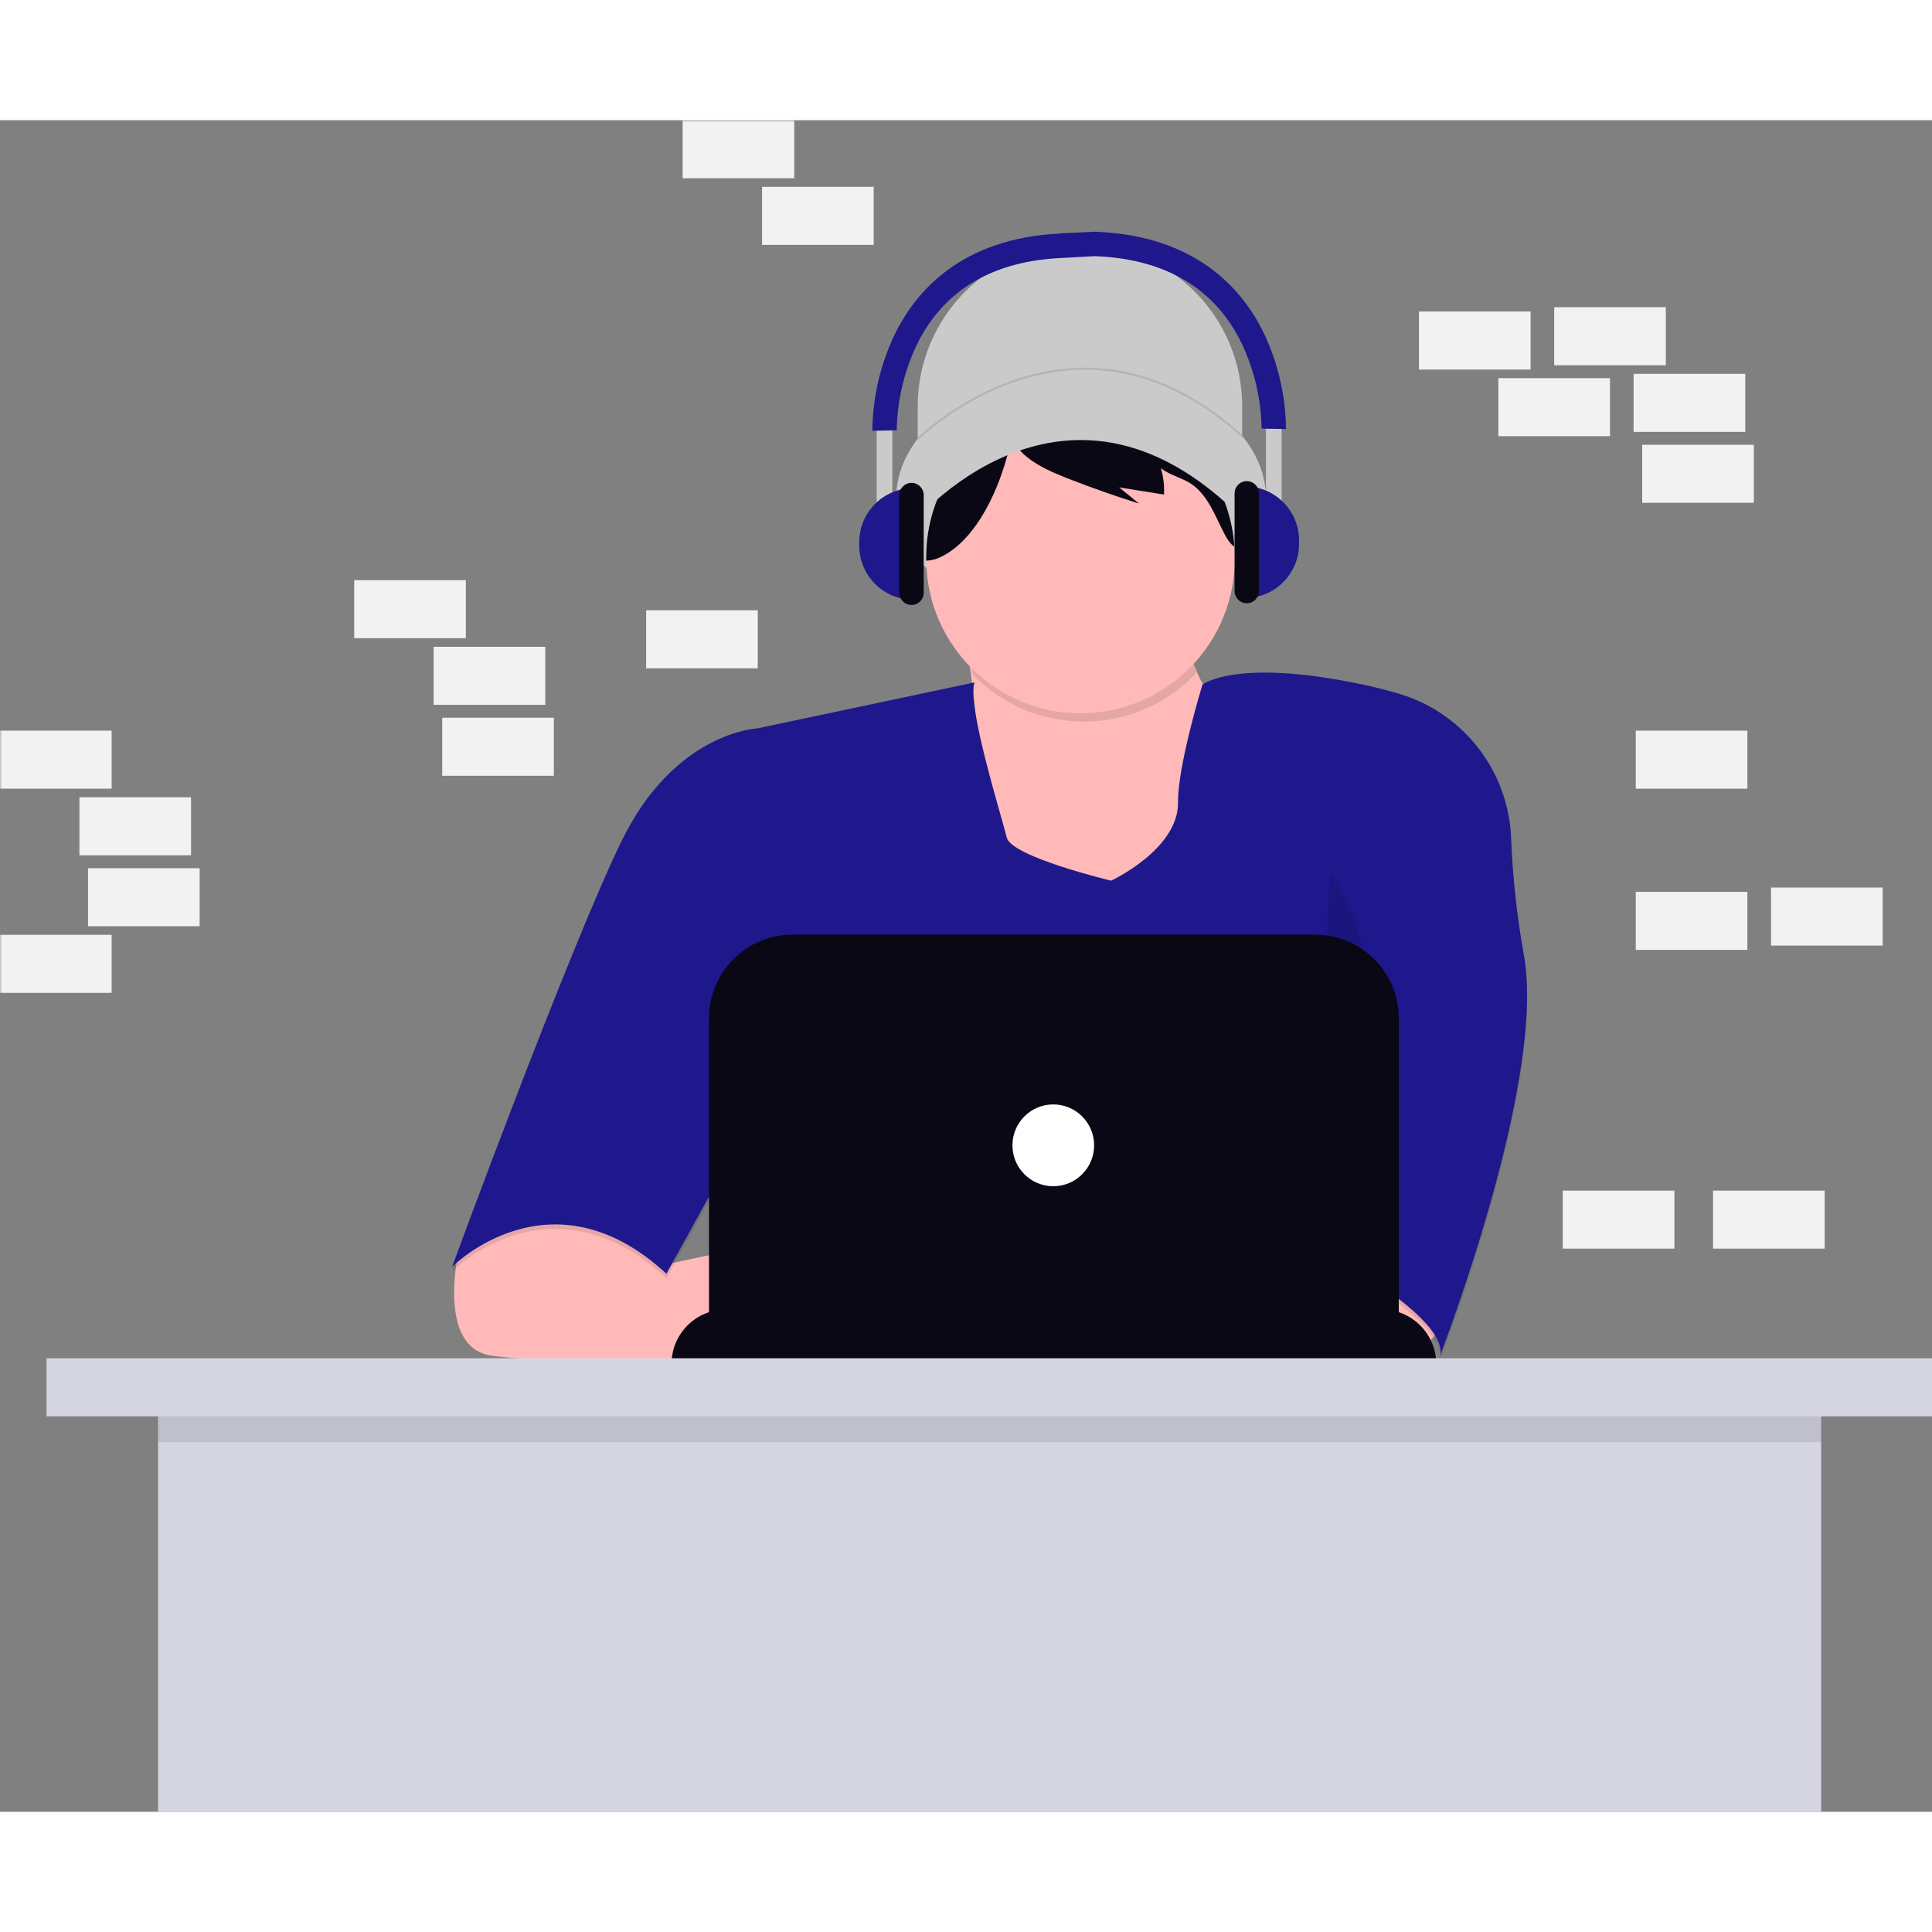 <?xml version="1.0" encoding="UTF-8"?>
<svg xmlns="http://www.w3.org/2000/svg" xmlns:xlink="http://www.w3.org/1999/xlink" width="532px" height="532px" viewBox="0 0 450 394" version="1.1">
<rect x="0" y="0" width="450" height="394" fill="#808080" stroke="none"/>
<defs>
<filter id="alpha" filterUnits="objectBoundingBox" x="0%" y="0%" width="100%" height="100%">
  <feColorMatrix type="matrix" in="SourceGraphic" values="0 0 0 0 1 0 0 0 0 1 0 0 0 0 1 0 0 0 1 0"/>
</filter>
<mask id="mask0">
  <g filter="url(#alpha)">
<rect x="0" y="0" width="450" height="394" style="fill:rgb(0%,0%,0%);fill-opacity:0.996;stroke:none;"/>
  </g>
</mask>
<clipPath id="clip1">
  <rect x="0" y="0" width="450" height="394"/>
</clipPath>
<g id="surface5" clip-path="url(#clip1)">
<path style=" stroke:none;fill-rule:nonzero;fill:rgb(94.902%,94.902%,94.902%);fill-opacity:1;" d="M 381 142.18 L 407 142.18 L 407 155.699 L 381 155.699 Z M 381 142.18 "/>
</g>
<mask id="mask1">
  <g filter="url(#alpha)">
<rect x="0" y="0" width="450" height="394" style="fill:rgb(0%,0%,0%);fill-opacity:0.996;stroke:none;"/>
  </g>
</mask>
<clipPath id="clip2">
  <rect x="0" y="0" width="450" height="394"/>
</clipPath>
<g id="surface8" clip-path="url(#clip2)">
<path style=" stroke:none;fill-rule:nonzero;fill:rgb(94.902%,94.902%,94.902%);fill-opacity:1;" d="M 362 43.555 L 388 43.555 L 388 57.074 L 362 57.074 Z M 362 43.555 "/>
</g>
<mask id="mask2">
  <g filter="url(#alpha)">
<rect x="0" y="0" width="450" height="394" style="fill:rgb(0%,0%,0%);fill-opacity:0.996;stroke:none;"/>
  </g>
</mask>
<clipPath id="clip3">
  <rect x="0" y="0" width="450" height="394"/>
</clipPath>
<g id="surface11" clip-path="url(#clip3)">
<path style=" stroke:none;fill-rule:nonzero;fill:rgb(94.902%,94.902%,94.902%);fill-opacity:1;" d="M 380.5 59.074 L 406.5 59.074 L 406.5 72.594 L 380.5 72.594 Z M 380.5 59.074 "/>
</g>
<mask id="mask3">
  <g filter="url(#alpha)">
<rect x="0" y="0" width="450" height="394" style="fill:rgb(0%,0%,0%);fill-opacity:0.996;stroke:none;"/>
  </g>
</mask>
<clipPath id="clip4">
  <rect x="0" y="0" width="450" height="394"/>
</clipPath>
<g id="surface14" clip-path="url(#clip4)">
<path style=" stroke:none;fill-rule:nonzero;fill:rgb(94.902%,94.902%,94.902%);fill-opacity:1;" d="M 330.5 44.555 L 356.5 44.555 L 356.5 58.074 L 330.5 58.074 Z M 330.5 44.555 "/>
</g>
<mask id="mask4">
  <g filter="url(#alpha)">
<rect x="0" y="0" width="450" height="394" style="fill:rgb(0%,0%,0%);fill-opacity:0.996;stroke:none;"/>
  </g>
</mask>
<clipPath id="clip5">
  <rect x="0" y="0" width="450" height="394"/>
</clipPath>
<g id="surface17" clip-path="url(#clip5)">
<path style=" stroke:none;fill-rule:nonzero;fill:rgb(94.902%,94.902%,94.902%);fill-opacity:1;" d="M 0 189.742 L 26 189.742 L 26 203.258 L 0 203.258 Z M 0 189.742 "/>
</g>
<mask id="mask5">
  <g filter="url(#alpha)">
<rect x="0" y="0" width="450" height="394" style="fill:rgb(0%,0%,0%);fill-opacity:0.996;stroke:none;"/>
  </g>
</mask>
<clipPath id="clip6">
  <rect x="0" y="0" width="450" height="394"/>
</clipPath>
<g id="surface20" clip-path="url(#clip6)">
<path style=" stroke:none;fill-rule:nonzero;fill:rgb(94.902%,94.902%,94.902%);fill-opacity:1;" d="M 382.5 75.598 L 408.5 75.598 L 408.5 89.113 L 382.5 89.113 Z M 382.5 75.598 "/>
</g>
<mask id="mask6">
  <g filter="url(#alpha)">
<rect x="0" y="0" width="450" height="394" style="fill:rgb(0%,0%,0%);fill-opacity:0.996;stroke:none;"/>
  </g>
</mask>
<clipPath id="clip7">
  <rect x="0" y="0" width="450" height="394"/>
</clipPath>
<g id="surface23" clip-path="url(#clip7)">
<path style=" stroke:none;fill-rule:nonzero;fill:rgb(94.902%,94.902%,94.902%);fill-opacity:1;" d="M 349 60.078 L 375 60.078 L 375 73.594 L 349 73.594 Z M 349 60.078 "/>
</g>
<mask id="mask7">
  <g filter="url(#alpha)">
<rect x="0" y="0" width="450" height="394" style="fill:rgb(0%,0%,0%);fill-opacity:0.996;stroke:none;"/>
  </g>
</mask>
<clipPath id="clip8">
  <rect x="0" y="0" width="450" height="394"/>
</clipPath>
<g id="surface26" clip-path="url(#clip8)">
<path style=" stroke:none;fill-rule:nonzero;fill:rgb(94.902%,94.902%,94.902%);fill-opacity:1;" d="M 412.5 178.727 L 438.5 178.727 L 438.5 192.242 L 412.5 192.242 Z M 412.5 178.727 "/>
</g>
<mask id="mask8">
  <g filter="url(#alpha)">
<rect x="0" y="0" width="450" height="394" style="fill:rgb(0%,0%,0%);fill-opacity:0.996;stroke:none;"/>
  </g>
</mask>
<clipPath id="clip9">
  <rect x="0" y="0" width="450" height="394"/>
</clipPath>
<g id="surface29" clip-path="url(#clip9)">
<path style=" stroke:none;fill-rule:nonzero;fill:rgb(94.902%,94.902%,94.902%);fill-opacity:1;" d="M 381 179.727 L 407 179.727 L 407 193.246 L 381 193.246 Z M 381 179.727 "/>
</g>
<mask id="mask9">
  <g filter="url(#alpha)">
<rect x="0" y="0" width="450" height="394" style="fill:rgb(0%,0%,0%);fill-opacity:0.996;stroke:none;"/>
  </g>
</mask>
<clipPath id="clip10">
  <rect x="0" y="0" width="450" height="394"/>
</clipPath>
<g id="surface32" clip-path="url(#clip10)">
<path style=" stroke:none;fill-rule:nonzero;fill:rgb(94.902%,94.902%,94.902%);fill-opacity:1;" d="M 0 142.18 L 26 142.18 L 26 155.699 L 0 155.699 Z M 0 142.18 "/>
</g>
<mask id="mask10">
  <g filter="url(#alpha)">
<rect x="0" y="0" width="450" height="394" style="fill:rgb(0%,0%,0%);fill-opacity:0.996;stroke:none;"/>
  </g>
</mask>
<clipPath id="clip11">
  <rect x="0" y="0" width="450" height="394"/>
</clipPath>
<g id="surface35" clip-path="url(#clip11)">
<path style=" stroke:none;fill-rule:nonzero;fill:rgb(94.902%,94.902%,94.902%);fill-opacity:1;" d="M 18.5 157.699 L 44.5 157.699 L 44.5 171.219 L 18.5 171.219 Z M 18.5 157.699 "/>
</g>
<mask id="mask11">
  <g filter="url(#alpha)">
<rect x="0" y="0" width="450" height="394" style="fill:rgb(0%,0%,0%);fill-opacity:0.996;stroke:none;"/>
  </g>
</mask>
<clipPath id="clip12">
  <rect x="0" y="0" width="450" height="394"/>
</clipPath>
<g id="surface38" clip-path="url(#clip12)">
<path style=" stroke:none;fill-rule:nonzero;fill:rgb(94.902%,94.902%,94.902%);fill-opacity:1;" d="M 159 0 L 185 0 L 185 13.516 L 159 13.516 Z M 159 0 "/>
</g>
<mask id="mask12">
  <g filter="url(#alpha)">
<rect x="0" y="0" width="450" height="394" style="fill:rgb(0%,0%,0%);fill-opacity:0.996;stroke:none;"/>
  </g>
</mask>
<clipPath id="clip13">
  <rect x="0" y="0" width="450" height="394"/>
</clipPath>
<g id="surface41" clip-path="url(#clip13)">
<path style=" stroke:none;fill-rule:nonzero;fill:rgb(94.902%,94.902%,94.902%);fill-opacity:1;" d="M 364 249.316 L 390 249.316 L 390 262.832 L 364 262.832 Z M 364 249.316 "/>
</g>
<mask id="mask13">
  <g filter="url(#alpha)">
<rect x="0" y="0" width="450" height="394" style="fill:rgb(0%,0%,0%);fill-opacity:0.996;stroke:none;"/>
  </g>
</mask>
<clipPath id="clip14">
  <rect x="0" y="0" width="450" height="394"/>
</clipPath>
<g id="surface44" clip-path="url(#clip14)">
<path style=" stroke:none;fill-rule:nonzero;fill:rgb(94.902%,94.902%,94.902%);fill-opacity:1;" d="M 20.5 174.223 L 46.5 174.223 L 46.5 187.738 L 20.5 187.738 Z M 20.5 174.223 "/>
</g>
<mask id="mask14">
  <g filter="url(#alpha)">
<rect x="0" y="0" width="450" height="394" style="fill:rgb(0%,0%,0%);fill-opacity:0.996;stroke:none;"/>
  </g>
</mask>
<clipPath id="clip15">
  <rect x="0" y="0" width="450" height="394"/>
</clipPath>
<g id="surface47" clip-path="url(#clip15)">
<path style=" stroke:none;fill-rule:nonzero;fill:rgb(94.902%,94.902%,94.902%);fill-opacity:1;" d="M 177.5 15.52 L 203.5 15.52 L 203.5 29.035 L 177.5 29.035 Z M 177.5 15.52 "/>
</g>
<mask id="mask15">
  <g filter="url(#alpha)">
<rect x="0" y="0" width="450" height="394" style="fill:rgb(0%,0%,0%);fill-opacity:0.996;stroke:none;"/>
  </g>
</mask>
<clipPath id="clip16">
  <rect x="0" y="0" width="450" height="394"/>
</clipPath>
<g id="surface50" clip-path="url(#clip16)">
<path style=" stroke:none;fill-rule:nonzero;fill:rgb(94.902%,94.902%,94.902%);fill-opacity:1;" d="M 82.5 107.137 L 108.5 107.137 L 108.5 120.652 L 82.5 120.652 Z M 82.5 107.137 "/>
</g>
<mask id="mask16">
  <g filter="url(#alpha)">
<rect x="0" y="0" width="450" height="394" style="fill:rgb(0%,0%,0%);fill-opacity:0.996;stroke:none;"/>
  </g>
</mask>
<clipPath id="clip17">
  <rect x="0" y="0" width="450" height="394"/>
</clipPath>
<g id="surface53" clip-path="url(#clip17)">
<path style=" stroke:none;fill-rule:nonzero;fill:rgb(94.902%,94.902%,94.902%);fill-opacity:1;" d="M 101 122.656 L 127 122.656 L 127 136.172 L 101 136.172 Z M 101 122.656 "/>
</g>
<mask id="mask17">
  <g filter="url(#alpha)">
<rect x="0" y="0" width="450" height="394" style="fill:rgb(0%,0%,0%);fill-opacity:0.996;stroke:none;"/>
  </g>
</mask>
<clipPath id="clip18">
  <rect x="0" y="0" width="450" height="394"/>
</clipPath>
<g id="surface56" clip-path="url(#clip18)">
<path style=" stroke:none;fill-rule:nonzero;fill:rgb(94.902%,94.902%,94.902%);fill-opacity:1;" d="M 150.5 114.145 L 176.5 114.145 L 176.5 127.66 L 150.5 127.66 Z M 150.5 114.145 "/>
</g>
<mask id="mask18">
  <g filter="url(#alpha)">
<rect x="0" y="0" width="450" height="394" style="fill:rgb(0%,0%,0%);fill-opacity:0.996;stroke:none;"/>
  </g>
</mask>
<clipPath id="clip19">
  <rect x="0" y="0" width="450" height="394"/>
</clipPath>
<g id="surface59" clip-path="url(#clip19)">
<path style=" stroke:none;fill-rule:nonzero;fill:rgb(94.902%,94.902%,94.902%);fill-opacity:1;" d="M 103 139.176 L 129 139.176 L 129 152.695 L 103 152.695 Z M 103 139.176 "/>
</g>
<mask id="mask19">
  <g filter="url(#alpha)">
<rect x="0" y="0" width="450" height="394" style="fill:rgb(0%,0%,0%);fill-opacity:0.996;stroke:none;"/>
  </g>
</mask>
<clipPath id="clip20">
  <rect x="0" y="0" width="450" height="394"/>
</clipPath>
<g id="surface62" clip-path="url(#clip20)">
<path style=" stroke:none;fill-rule:nonzero;fill:rgb(94.902%,94.902%,94.902%);fill-opacity:1;" d="M 399 249.316 L 425 249.316 L 425 262.832 L 399 262.832 Z M 399 249.316 "/>
</g>
<mask id="mask20">
  <g filter="url(#alpha)">
<rect x="0" y="0" width="450" height="394" style="fill:rgb(0%,0%,0%);fill-opacity:0.102;stroke:none;"/>
  </g>
</mask>
<clipPath id="clip21">
  <rect x="0" y="0" width="450" height="394"/>
</clipPath>
<g id="surface65" clip-path="url(#clip21)">
<path style=" stroke:none;fill-rule:nonzero;fill:rgb(0%,0%,0%);fill-opacity:1;" d="M 226.977 132.008 L 176.371 142.723 C 176.371 142.723 157.078 143.516 144.66 169.18 C 132.238 194.844 105.285 268.137 105.285 268.137 C 105.285 268.137 128.285 244.852 155.23 269.723 L 173.199 237.18 L 169.234 288.777 L 308.477 288.777 L 308.477 264.43 C 308.477 264.43 337.539 280.039 335.43 288.77 C 335.43 288.77 360.305 224.602 354.93 195.438 C 353.312 186.422 352.32 177.305 351.961 168.152 C 351.309 152.707 341.023 139.34 326.27 134.777 C 323.648 133.969 320.77 133.215 317.57 132.539 C 287.711 126.191 280.07 132.539 280.07 132.539 C 280.07 132.539 274.285 151.383 274.391 159.922 C 274.52 170.902 258.801 178.18 258.801 178.18 C 258.801 178.18 235.547 172.625 234.488 168.129 C 233.434 163.633 225.113 137.301 226.977 132.008 Z M 226.977 132.008 "/>
</g>
<mask id="mask21">
  <g filter="url(#alpha)">
<rect x="0" y="0" width="450" height="394" style="fill:rgb(0%,0%,0%);fill-opacity:0.102;stroke:none;"/>
  </g>
</mask>
<clipPath id="clip22">
  <rect x="0" y="0" width="450" height="394"/>
</clipPath>
<g id="surface68" clip-path="url(#clip22)">
<path style=" stroke:none;fill-rule:nonzero;fill:rgb(0%,0%,0%);fill-opacity:1;" d="M 278.684 128.703 C 276.559 122.676 276.082 116.191 277.305 109.918 L 224.977 119.176 C 224.977 119.176 225.73 123.137 226.586 129.07 C 233.418 136.168 242.863 140.148 252.707 140.078 C 262.555 140.012 271.941 135.898 278.676 128.703 Z M 278.684 128.703 "/>
</g>
<mask id="mask22">
  <g filter="url(#alpha)">
<rect x="0" y="0" width="450" height="394" style="fill:rgb(0%,0%,0%);fill-opacity:0.102;stroke:none;"/>
  </g>
</mask>
<clipPath id="clip23">
  <rect x="0" y="0" width="450" height="394"/>
</clipPath>
<g id="surface71" clip-path="url(#clip23)">
<path style=" stroke:none;fill-rule:nonzero;fill:rgb(0%,0%,0%);fill-opacity:1;" d="M 181.25 194.188 C 181.25 194.188 173.324 215.352 184.422 234.402 C 195.516 253.453 174.645 261.391 174.645 261.391 "/>
</g>
<mask id="mask23">
  <g filter="url(#alpha)">
<rect x="0" y="0" width="450" height="394" style="fill:rgb(0%,0%,0%);fill-opacity:0.102;stroke:none;"/>
  </g>
</mask>
<clipPath id="clip24">
  <rect x="0" y="0" width="450" height="394"/>
</clipPath>
<g id="surface74" clip-path="url(#clip24)">
<path style=" stroke:none;fill-rule:nonzero;fill:rgb(0%,0%,0%);fill-opacity:1;" d="M 309.676 175.137 C 309.676 175.137 323.414 192.598 314.43 208.211 C 305.445 223.82 305.977 261.391 305.977 261.391 "/>
</g>
<mask id="mask24">
  <g filter="url(#alpha)">
<rect x="0" y="0" width="450" height="394" style="fill:rgb(0%,0%,0%);fill-opacity:0.102;stroke:none;"/>
  </g>
</mask>
<clipPath id="clip25">
  <rect x="0" y="0" width="450" height="394"/>
</clipPath>
<g id="surface77" clip-path="url(#clip25)">
<path style="fill:none;stroke-width:1;stroke-linecap:butt;stroke-linejoin:miter;stroke:rgb(0%,0%,0%);stroke-opacity:1;stroke-miterlimit:10;" d="M 577.558 204.702 C 577.558 204.702 650.277 132.021 728.706 203.368 " transform="matrix(0.5,0,0,0.501,-75.025,-28.286)"/>
</g>
<mask id="mask25">
  <g filter="url(#alpha)">
<rect x="0" y="0" width="450" height="394" style="fill:rgb(0%,0%,0%);fill-opacity:0.102;stroke:none;"/>
  </g>
</mask>
<clipPath id="clip26">
  <rect x="0" y="0" width="450" height="394"/>
</clipPath>
<g id="surface80" clip-path="url(#clip26)">
<path style=" stroke:none;fill-rule:nonzero;fill:rgb(0%,0%,0%);fill-opacity:1;" d="M 36.824 296.875 L 424.18 296.875 L 424.18 307.891 L 36.824 307.891 Z M 36.824 296.875 "/>
</g>
</defs>
<g id="surface1">
<use xlink:href="#surface5" mask="url(#mask0)"/>
<use xlink:href="#surface8" mask="url(#mask1)"/>
<use xlink:href="#surface11" mask="url(#mask2)"/>
<use xlink:href="#surface14" mask="url(#mask3)"/>
<use xlink:href="#surface17" mask="url(#mask4)"/>
<use xlink:href="#surface20" mask="url(#mask5)"/>
<use xlink:href="#surface23" mask="url(#mask6)"/>
<use xlink:href="#surface26" mask="url(#mask7)"/>
<use xlink:href="#surface29" mask="url(#mask8)"/>
<use xlink:href="#surface32" mask="url(#mask9)"/>
<use xlink:href="#surface35" mask="url(#mask10)"/>
<use xlink:href="#surface38" mask="url(#mask11)"/>
<use xlink:href="#surface41" mask="url(#mask12)"/>
<use xlink:href="#surface44" mask="url(#mask13)"/>
<use xlink:href="#surface47" mask="url(#mask14)"/>
<use xlink:href="#surface50" mask="url(#mask15)"/>
<use xlink:href="#surface53" mask="url(#mask16)"/>
<use xlink:href="#surface56" mask="url(#mask17)"/>
<use xlink:href="#surface59" mask="url(#mask18)"/>
<use xlink:href="#surface62" mask="url(#mask19)"/>
<path style=" stroke:none;fill-rule:nonzero;fill:rgb(79.216%,79.216%,79.216%);fill-opacity:1;" d="M 251.539 28.82 C 272.406 28.82 289.324 45.762 289.324 66.656 L 289.324 82.797 L 213.754 82.797 L 213.754 66.656 C 213.754 45.762 230.672 28.82 251.539 28.82 Z M 251.539 28.82 "/>
<path style=" stroke:none;fill-rule:nonzero;fill:rgb(79.216%,79.216%,79.216%);fill-opacity:1;" d="M 294.875 88.086 C 294.875 71.723 275.594 58.453 251.805 58.453 C 228.02 58.453 208.734 71.723 208.734 88.086 C 208.734 104.453 228.02 117.719 251.805 117.719 C 275.594 117.719 294.875 104.453 294.875 88.086 Z M 294.875 88.086 "/>
<path style=" stroke:none;fill-rule:nonzero;fill:rgb(100%,72.549%,72.549%);fill-opacity:1;" d="M 224.195 116.793 C 224.195 116.793 233.195 163.887 224.195 176.59 C 215.195 189.289 251.695 194.316 251.695 194.316 L 289.477 180.559 L 294.762 146.691 C 294.762 146.691 271.762 133.727 276.523 107.531 Z M 224.195 116.793 "/>
<path style=" stroke:none;fill-rule:nonzero;fill:rgb(100%,72.549%,72.549%);fill-opacity:1;" d="M 335.703 275.543 C 335.703 275.543 338.086 285.863 325.137 287.715 C 317.488 288.84 309.711 288.75 302.094 287.441 L 299.238 261.523 L 329.363 261.523 Z M 335.703 275.543 "/>
<path style=" stroke:none;fill-rule:nonzero;fill:rgb(100%,72.549%,72.549%);fill-opacity:1;" d="M 107.035 262.34 C 107.035 262.34 101.316 285.613 114.266 287.715 C 127.215 289.816 174.766 289.832 174.766 289.832 L 174.766 262.297 L 153.234 266.902 L 133.023 247.5 Z M 107.035 262.34 "/>
<use xlink:href="#surface65" mask="url(#mask20)"/>
<path style=" stroke:none;fill-rule:nonzero;fill:rgb(11.765%,9.412%,54.902%);fill-opacity:1;" d="M 226.977 130.953 L 176.371 141.664 C 176.371 141.664 157.078 142.461 144.66 168.125 C 132.238 193.785 105.281 267.09 105.281 267.09 C 105.281 267.09 128.281 243.805 155.227 268.676 L 173.195 236.133 L 169.23 287.715 L 308.477 287.715 L 308.477 263.375 C 308.477 263.375 337.539 278.984 335.43 287.715 C 335.43 287.715 360.305 223.543 354.93 194.383 C 353.312 185.367 352.32 176.25 351.961 167.098 C 351.309 151.652 341.023 138.285 326.27 133.719 C 323.648 132.914 320.77 132.156 317.57 131.48 C 287.711 125.133 280.07 131.48 280.07 131.48 C 280.07 131.48 274.285 150.324 274.391 158.867 C 274.52 169.844 258.801 177.125 258.801 177.125 C 258.801 177.125 235.547 171.566 234.488 167.07 C 233.434 162.578 225.113 136.242 226.977 130.953 Z M 226.977 130.953 "/>
<use xlink:href="#surface68" mask="url(#mask21)"/>
<path style=" stroke:none;fill-rule:nonzero;fill:rgb(100%,72.549%,72.549%);fill-opacity:1;" d="M 287.609 101.715 C 287.852 121.586 271.957 137.891 252.109 138.129 C 232.262 138.371 215.98 122.457 215.738 102.586 C 215.746 102.293 215.746 102.004 215.746 101.715 C 215.738 91.113 220.406 81.051 228.492 74.211 C 236.582 67.371 247.273 64.453 257.711 66.234 C 274.098 69.027 286.426 82.719 287.516 99.324 C 287.578 100.117 287.609 100.914 287.609 101.715 Z M 287.609 101.715 "/>
<path style=" stroke:none;fill-rule:nonzero;fill:rgb(3.529%,3.137%,7.843%);fill-opacity:1;" d="M 239.156 67.984 L 239.203 67.957 C 225.094 73.176 215.727 86.652 215.738 101.715 C 215.738 102.004 215.738 102.293 215.738 102.586 C 216.855 102.555 217.957 102.289 218.965 101.809 C 227.727 97.715 232.965 85.188 235.047 76.453 C 235.797 73.344 236.5 69.805 239.156 67.984 Z M 239.156 67.984 "/>
<path style=" stroke:none;fill-rule:nonzero;fill:rgb(3.529%,3.137%,7.843%);fill-opacity:1;" d="M 266.66 68.996 C 263.816 67.688 260.812 66.762 257.727 66.238 C 260.258 66.82 262.516 68.242 264.141 70.273 C 264.938 71.359 265.594 72.535 266.105 73.777 C 256.426 69.539 245.375 69.77 235.879 74.406 C 238.137 79.355 245.129 82.055 249.801 83.863 C 254.914 85.836 260.078 87.645 265.301 89.285 L 260.68 85.527 L 271.113 87.191 C 271.227 85.109 270.98 83.027 270.387 81.031 C 272.387 82.645 275.035 83.188 277.203 84.539 C 281.27 87.105 282.965 92.047 285.18 96.328 C 285.766 97.457 286.453 98.613 287.512 99.332 C 286.641 86.156 278.641 74.516 266.66 68.996 Z M 266.66 68.996 "/>
<path style=" stroke:none;fill-rule:nonzero;fill:rgb(79.216%,79.216%,79.216%);fill-opacity:1;" d="M 211.641 94.965 C 211.641 94.965 248.641 48.906 291.445 94.965 L 287.746 84.648 C 287.746 84.648 267.66 55.281 253.395 61.617 C 239.129 67.957 225.121 72.469 225.121 72.469 Z M 211.641 94.965 "/>
<use xlink:href="#surface71" mask="url(#mask22)"/>
<use xlink:href="#surface74" mask="url(#mask23)"/>
<path style=" stroke:none;fill-rule:nonzero;fill:rgb(3.529%,3.137%,7.843%);fill-opacity:1;" d="M 169.094 277 L 321.828 277 C 328.836 277 334.516 282.688 334.516 289.703 L 156.414 289.703 C 156.414 282.691 162.09 277.004 169.094 277 Z M 169.094 277 "/>
<path style=" stroke:none;fill-rule:nonzero;fill:rgb(3.529%,3.137%,7.843%);fill-opacity:1;" d="M 184.637 189.688 L 306.297 189.688 C 317.066 189.688 325.797 198.426 325.797 209.211 L 325.797 279.91 L 165.137 279.91 L 165.137 209.211 C 165.137 198.426 173.867 189.688 184.637 189.688 Z M 184.637 189.688 "/>
<path style=" stroke:none;fill-rule:nonzero;fill:rgb(100%,100%,100%);fill-opacity:1;" d="M 254.844 238.77 C 254.844 233.508 250.586 229.242 245.328 229.242 C 240.074 229.242 235.816 233.508 235.816 238.77 C 235.816 244.031 240.074 248.297 245.328 248.297 C 250.586 248.297 254.844 244.031 254.844 238.77 Z M 254.844 238.77 "/>
<use xlink:href="#surface77" mask="url(#mask24)"/>
<path style=" stroke:none;fill-rule:nonzero;fill:rgb(79.216%,79.216%,79.216%);fill-opacity:1;" d="M 294.863 71.875 L 298.516 71.875 L 298.516 92.598 L 294.863 92.598 Z M 294.863 71.875 "/>
<path style=" stroke:none;fill-rule:nonzero;fill:rgb(11.765%,9.412%,54.902%);fill-opacity:1;" d="M 289.996 85.285 C 296.941 85.285 302.574 90.922 302.574 97.879 L 302.574 98.691 C 302.574 105.648 296.941 111.285 289.996 111.285 Z M 289.996 85.285 "/>
<path style=" stroke:none;fill-rule:nonzero;fill:rgb(3.529%,3.137%,7.843%);fill-opacity:1;" d="M 290.398 84.066 C 291.969 84.066 293.238 85.34 293.238 86.91 L 293.238 109.664 C 293.238 111.234 291.969 112.508 290.398 112.508 C 288.832 112.508 287.559 111.234 287.559 109.664 L 287.559 86.91 C 287.559 85.34 288.832 84.066 290.398 84.066 Z M 290.398 84.066 "/>
<path style=" stroke:none;fill-rule:nonzero;fill:rgb(79.216%,79.216%,79.216%);fill-opacity:1;" d="M 207.844 93.004 L 204.195 93.004 L 204.195 72.281 L 207.844 72.281 Z M 207.844 93.004 "/>
<path style=" stroke:none;fill-rule:nonzero;fill:rgb(11.765%,9.412%,54.902%);fill-opacity:1;" d="M 212.715 111.691 C 205.766 111.691 200.137 106.051 200.137 99.098 L 200.137 98.285 C 200.137 91.328 205.766 85.688 212.715 85.688 Z M 212.715 111.691 "/>
<path style=" stroke:none;fill-rule:nonzero;fill:rgb(3.529%,3.137%,7.843%);fill-opacity:1;" d="M 212.309 112.91 C 210.742 112.91 209.469 111.637 209.469 110.066 L 209.469 87.312 C 209.469 85.742 210.742 84.469 212.309 84.469 C 213.879 84.469 215.148 85.742 215.148 87.312 L 215.148 110.066 C 215.148 111.637 213.879 112.91 212.309 112.91 Z M 212.309 112.91 "/>
<path style=" stroke:none;fill-rule:nonzero;fill:rgb(11.765%,9.412%,54.902%);fill-opacity:1;" d="M 294.434 49.727 C 289.488 39.434 278.719 26.988 255.504 25.992 L 255.504 25.965 L 255.227 25.965 L 247 26.352 L 247 26.395 C 223.941 27.453 213.219 39.855 208.289 50.113 C 205.008 57.066 203.262 64.648 203.18 72.344 L 206.02 72.273 L 208.859 72.207 C 208.984 65.359 210.555 58.613 213.477 52.422 C 219.734 39.547 231.254 32.703 247.711 32.066 L 254.984 31.66 C 271.449 32.289 282.977 39.145 289.23 52.016 C 292.152 58.211 293.73 64.961 293.855 71.812 L 296.695 71.875 L 299.535 71.945 C 299.453 64.258 297.715 56.68 294.434 49.727 Z M 294.434 49.727 "/>
<path style=" stroke:none;fill-rule:nonzero;fill:rgb(83.922%,83.922%,89.02%);fill-opacity:1;" d="M 36.824 289.867 L 424.18 289.867 L 424.18 394 L 36.824 394 Z M 36.824 289.867 "/>
<use xlink:href="#surface80" mask="url(#mask25)"/>
<path style=" stroke:none;fill-rule:nonzero;fill:rgb(83.922%,83.922%,89.02%);fill-opacity:1;" d="M 10.84 288.367 L 450.156 288.367 L 450.156 301.883 L 10.84 301.883 Z M 10.84 288.367 "/>
</g>
</svg>

